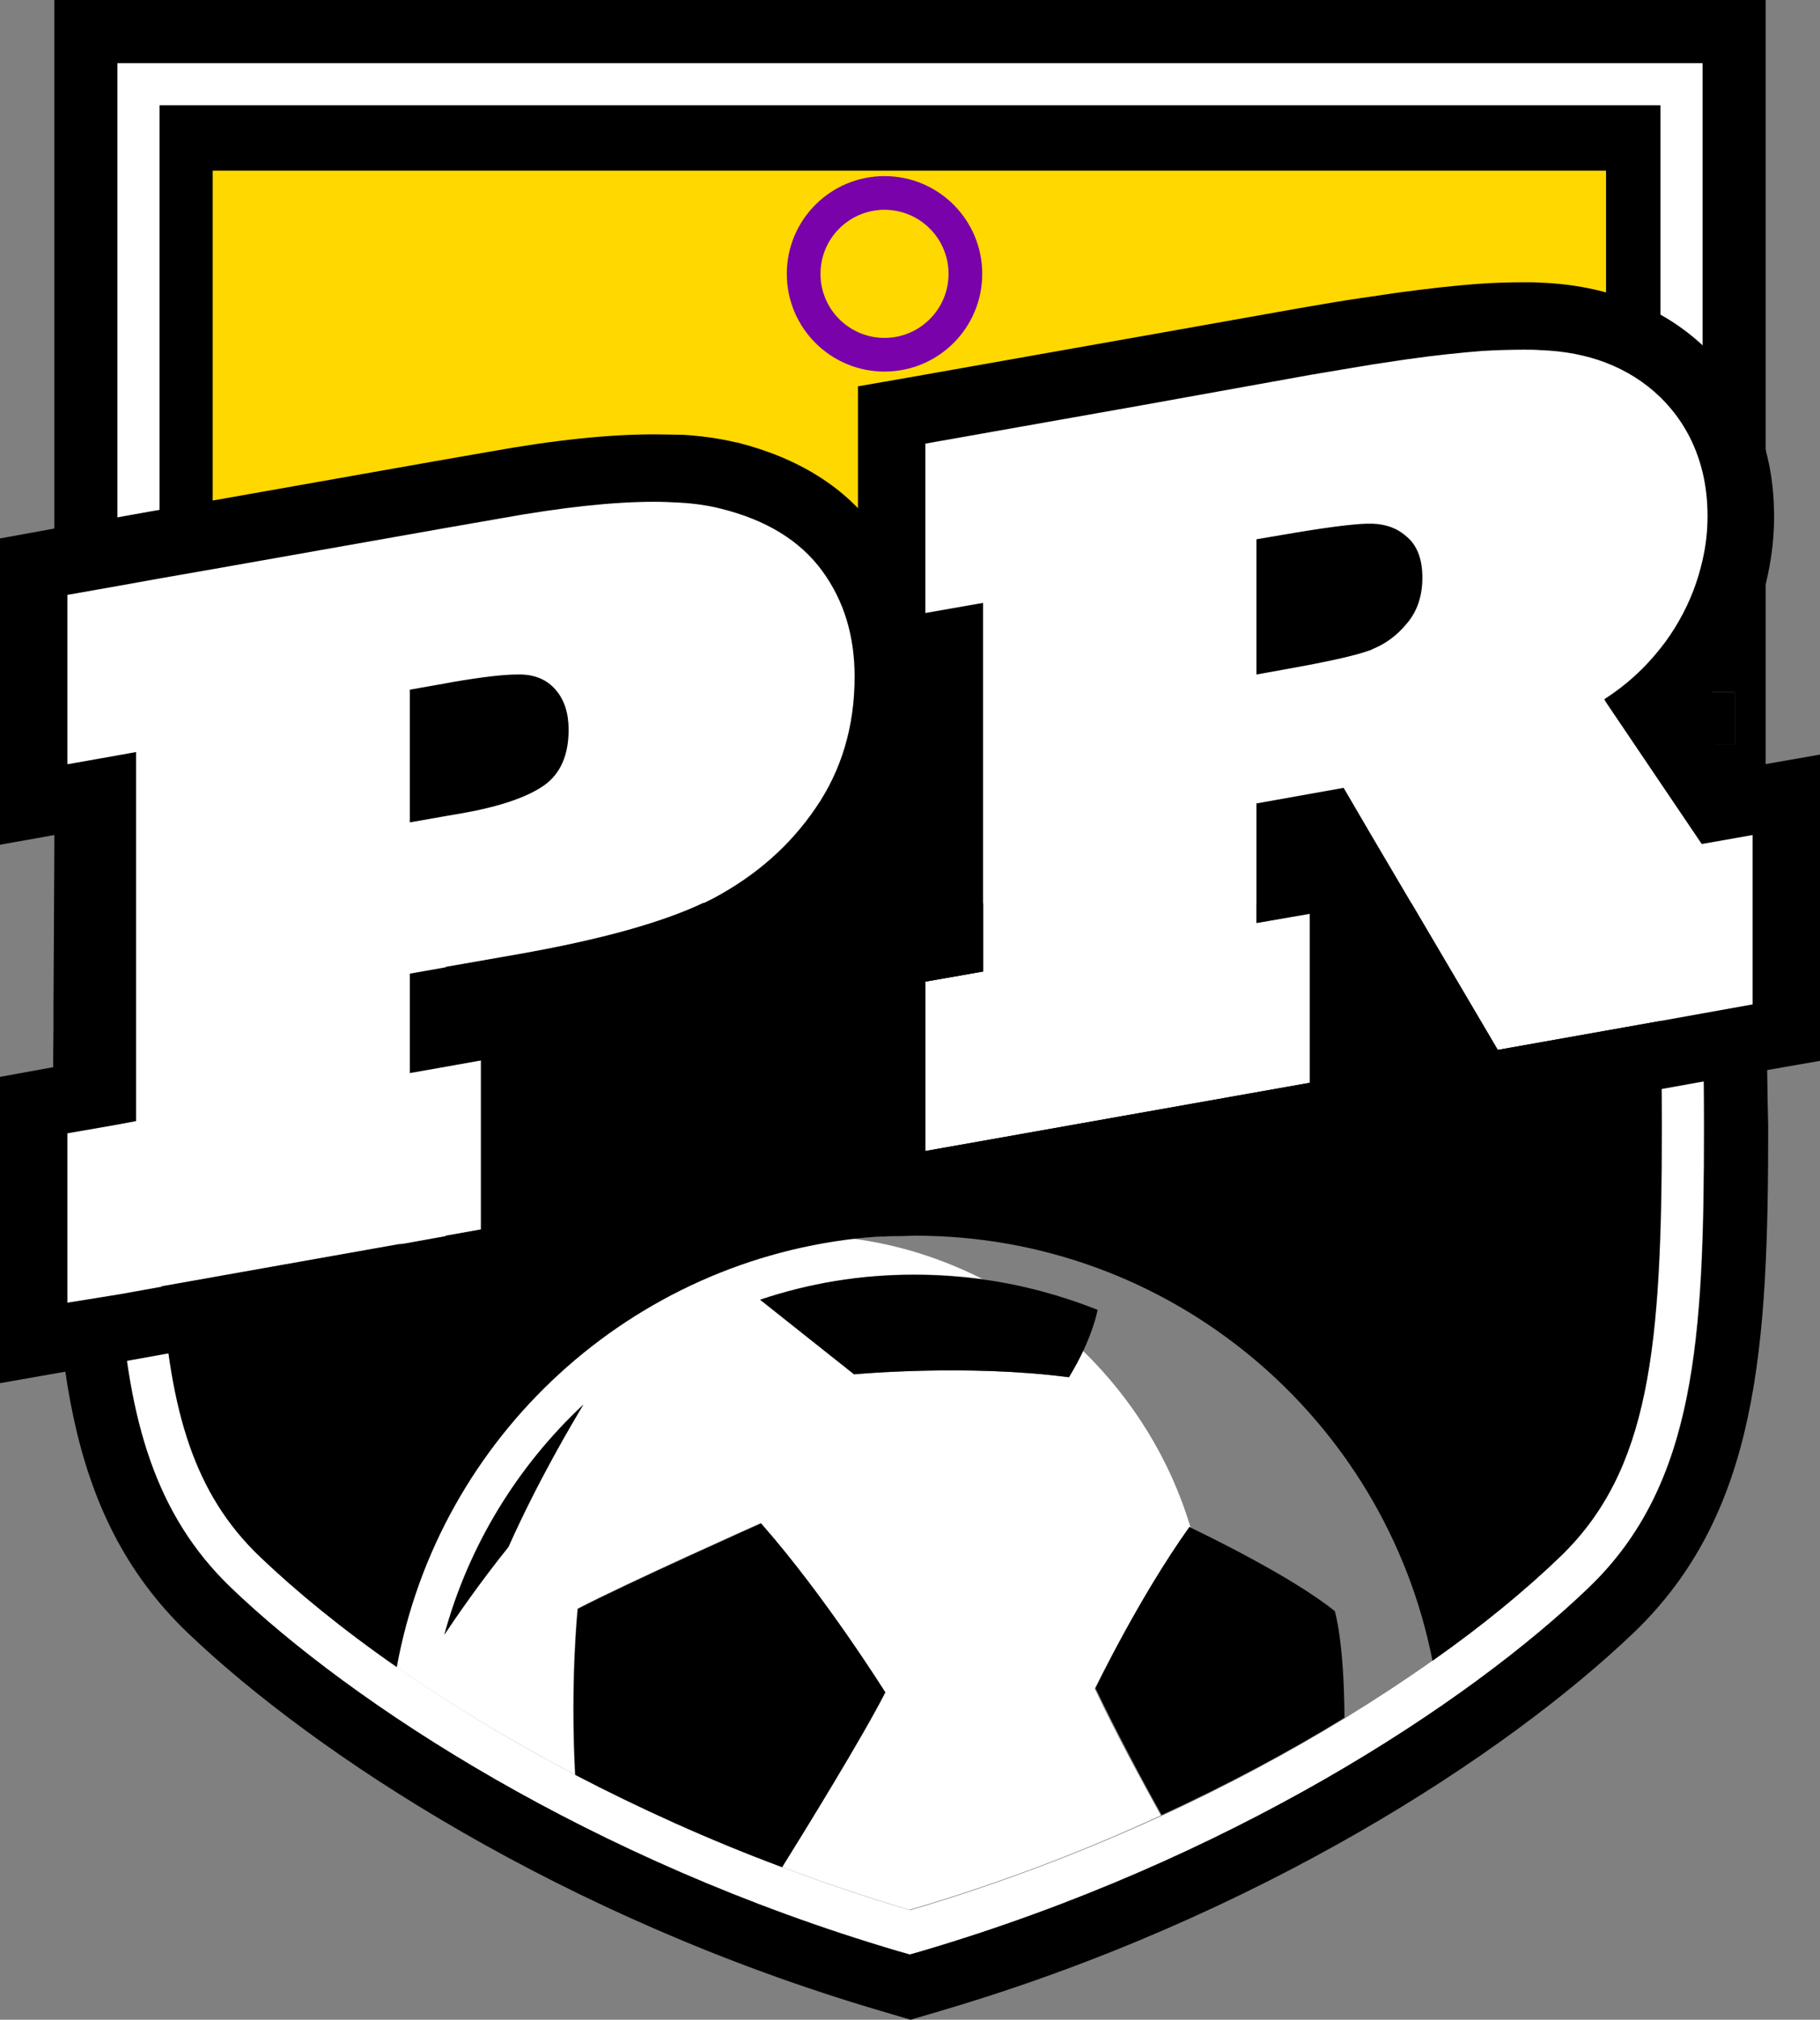 <?xml version="1.0" encoding="utf-8"?>
<svg aria-labelledby="favicon-intersex-title" class="prideraiser-favicon prideraiser-favicon--intersex" viewBox="0 0 432.1 479.4" xmlns="http://www.w3.org/2000/svg">
 <rect x="0" y="0" width="432.1" height="479.4" fill="#808080" stroke="none"/>
 <title id="favicon-intersex-title">
  Intersex Prideraiser Favicon
 </title>
 <path d="M419.4 238.6l-.2-37.2V0H12.9v201.3l-.2 37.3v5.1c-.1 7.9-.1 16.1-.1 23.7 0 52.4 2.3 91.7 31.9 120.1 30.1 28.8 89.1 67.6 164.6 89.8l7.1 2.1 7.1-2.1c75.5-22.2 134.5-61 164.6-89.8 29.6-28.4 31.9-67.7 31.9-120.1-.2-7.9-.3-16.8-.4-28.8zm-3.3-.2l-11.7 2.1c.1 11.1.2 19.5.2 26.9 0 50.2-1.9 84.9-27.3 109.3-28.8 27.6-85.5 64.8-158.4 86.3l-2.8.8-2.8-.8c-72.9-21.5-129.6-58.6-158.4-86.3-18.1-17.3-24.2-40-26.3-69.7L16 309.2V269l11.5-2c0-7.3.1-15 .1-23.2v-5.1l.2-37.4v-22L16 181.4v-40.2l11.9-2.1V15h376.3v97c.8 3.3 1.2 6.8 1.2 10.5 0 3.6-.4 7.1-1.2 10.5v31.3h7.7v12.5h-7.7v23.5l11.9-2.1v40.2z"/>
 <path d="M394.2 153.9v31.9l9.8 14.5h.2v-23.5h-4.8v-12.5h4.8V133c-1.1 4.9-2.9 9.7-5.6 14.4-1.4 2.3-2.8 4.5-4.4 6.5zm.4 113.5c0 52.5-2.9 81.5-24.2 102.1-8 7.7-18.2 16.1-30.2 24.6-6.5 4.6-13.5 9.2-21 13.8-13 7.9-27.5 15.8-43.4 23.1-18.3 8.4-38.3 16.1-59.7 22.4-10.5-3.1-20.6-6.5-30.3-10.2-17.7-6.6-34.1-14.1-49.1-21.9-15.9-8.3-30.1-17-42.4-25.6-13.1-9.1-24-18-32.5-26.2-15.5-14.9-21.3-34.4-23.3-64.2l-10 1.8c2.1 29.7 8.2 52.3 26.3 69.7 28.8 27.6 85.5 64.8 158.4 86.3l2.8.8 2.8-.8c72.9-21.5 129.6-58.6 158.4-86.3 25.4-24.4 27.3-59.1 27.3-109.3 0-7.5-.1-15.8-.2-26.9l-10 1.8c.2 8.8.3 17.1.3 25zM32.3 178.5l-4.4.8v22l-.2 37.4v5.1c-.1 8.2-.1 15.9-.1 23.2l4.8-.9v-87.6zM37.9 25h356.3v69.2c5 4.9 8.3 10.8 10 17.7V15H27.9v124.1l10-1.8V25z" fill="#fff"/>
 <rect fill="#ffd800" height="220" width="332.0" x="50.0" y="40"/>
 <path d="M381.3 165.7v1l12.9 19.1v-31.9c-3.7 4.7-8 8.6-12.9 11.8zM216 25H37.9v112.3l12.6-2.2V40.5h330.8V86c4.9 1.9 9.2 4.6 12.9 8.2V25H216z"/>
 <svg x="10" y="-7">
  <g transform="scale(0.8)">
   <circle cx="250" cy="90" r="24" style="fill:none;stroke:#7902aa;stroke-width:10;"/>
  </g>
 </svg>
 <path d="M206.3 293.6c1-.1 2.1-.2 3.1-.2-1 .1-2 .1-3.1.2zm3.8-.3c1-.1 1.9-.1 2.9-.1-1 .1-2 .1-2.9.1zm72.3 69.2s.1.1.3.2c-4.8-16.2-13.8-30.6-25.6-42.1-.9 1.9-2 4.1-3.4 6.3-24.1-3.2-51-.7-51-.7l-22.3-17.7c11.6-3.9 24-6 36.8-6 5.5 0 10.8.4 16.1 1.1-9.5-4.8-19.9-8.2-30.9-9.6 1.2-.1 2.3-.3 3.5-.4-56.3 5-101.8 47.3-111.8 102 12.3 8.6 26.6 17.3 42.4 25.6-1.2-22.1.6-39.4.6-39.4 11.7-6.1 43.5-20.3 43.5-20.3 15.1 17.1 29.5 40.1 29.5 40.1-5.5 10.6-18.9 32.4-24.5 41.5 9.7 3.7 19.9 7.1 30.3 10.2 21.5-6.3 41.5-14 59.7-22.4-4.7-8.5-10.7-19.5-15.7-30.1.1 0 10.3-21.2 22.5-38.3zm-161.7 4.7c-6.8 8.5-12.7 17.1-15.2 20.8 5.7-21.2 17.4-40.1 33-54.6-2.7 4.5-10.6 17.8-17.8 33.8zm93-74c1.2 0 2.4-.1 3.6-.1-1.2 0-2.4.1-3.6.1z" fill="#fff"/>
 <path d="M180.7 361.6s-31.8 14.2-43.5 20.3c0 0-1.8 17.2-.6 39.4 15 7.8 31.4 15.3 49.1 21.9 5.6-9 19.1-30.9 24.5-41.5 0 0-14.4-23-29.5-40.1zM105.5 388c2.5-3.8 8.4-12.4 15.2-20.8 7.1-15.9 15.1-29.3 17.8-33.8-15.6 14.6-27.2 33.4-33 54.6zm75-79.5l22.3 17.7s26.8-2.5 51 .7c1.4-2.3 2.5-4.4 3.4-6.3 2.2-4.7 3.1-8.2 3.4-9.7-8.6-3.4-17.7-5.9-27.1-7.2-5.3-.7-10.6-1.1-16.1-1.1-13-.1-25.3 2-36.9 5.9zm102.2 54.1c-.2-.1-.3-.2-.3-.2-12.2 17.1-22.3 38.3-22.3 38.3 5.1 10.6 11 21.7 15.7 30.1 15.8-7.3 30.4-15.1 43.4-23.1-.1-18.4-2.3-25.3-2.3-25.3-10.3-8.3-31.3-18.4-34.2-19.8z"/>
 <path d="M8 262.3l16.3-2.9v-71.3L8 190.9v-56.5L117.6 115c14.9-2.6 27.6-4 37.7-4 2.2 0 4.4.1 6.4.2 4.1.3 7.9.8 11.1 1.6 12.8 3.2 22.5 9.2 28.8 17.9 6.1 8.5 9.2 18.5 9.2 29.8 0 13.4-3.6 25.4-10.6 35.6-6.8 10-15.9 18.1-27.1 24-.9.5-1.8.9-2.7 1.4-10.7 5.1-25.6 9.2-45.5 12.8l-19.6 3.5v7.3l16.9-3v56.5L8 318.8v-56.5zm97.3-76.7l3.3-.6c9.5-1.7 14-3.8 16.1-5.2.7-.5 2.4-1.9 2.4-6.7 0-2.9-.9-3.9-1.1-4.2-.4-.4-.9-.9-2.4-.9h-.7c-1.9 0-6 .3-14 1.7l-3.5.6v15.3z" fill="#fff" stroke="#fff" stroke-width="1"/>
 <path d="M155.4 119.1c2.1 0 4 .1 5.9.2 3.7.2 6.9.7 9.7 1.4 11 2.7 19 7.7 24.2 14.8 5.2 7.1 7.7 15.5 7.7 25.1 0 11.8-3.1 22.2-9.2 31.1-6.1 9-14.2 16.1-24.3 21.5l-2.4 1.2c-9.9 4.7-24.4 8.7-43.5 12.1l-17.7 3.1-8.5 1.5v23.6l8.5-1.5 8.4-1.5v40.2l-8.4 1.5-11.1 2-56.3 10-10 1.8-12.4 2V269l11.5-2 4.8-.9v-87.6l-4.4.8-11.9 2.1v-40.2l11.9-2.1 10-1.8 12.6-2.2 55.4-9.8 13.2-2.3c14.4-2.6 26.5-3.9 36.3-3.9m-58.1 76.1l8.5-1.5 4.1-.7c8.9-1.6 15.3-3.8 19.3-6.6 3.9-2.8 5.8-7.2 5.8-13.2 0-3.9-1-7.1-3.1-9.5-2-2.3-4.7-3.5-8.1-3.6h-1c-3.3 0-8.4.6-15.4 1.8l-1.6.3-8.5 1.5v31.5m58.1-92.1c-10.8 0-23.6 1.3-39.1 4.1l-13.2 2.3-55.4 9.8-12.6 2.2-10 1.8-11.9 2.1L0 127.8v72.7l16.3-2.9v55.1l-3.1.5L0 255.6v72.7l18.8-3.3 12.5-2.2 10-1.8 56.3-10 11.1-2 8.4-1.5 13.2-2.3v-63.8c18.8-3.5 33.1-7.7 43.7-12.7 1.2-.5 2.1-1 3-1.5 12.4-6.5 22.5-15.5 30-26.6 8-11.6 12-25.1 12-40.1 0-13-3.6-24.6-10.8-34.5-7.4-10.3-18.6-17.3-33.3-21h-.2c-3.7-.9-7.9-1.5-12.5-1.8-2.1 0-4.4-.1-6.8-.1z"/>
 <path d="M211.7 226.2l13.7-2.4v-71.3l-13.7 2.4V98.4l97.9-17.3c5.2-.9 10.3-1.8 15-2.5 2.8-.4 5.5-.8 8.1-1.2 7.1-1 13.3-1.7 18.5-2 3.8-.3 7.4-.4 10.7-.4 1.3 0 2.7 0 3.9.1 6.6.2 12.7 1.4 18.3 3.5 5.8 2.2 11.1 5.5 15.5 9.8l.1.1c6.1 6 10.2 13.2 12.2 21.6.9 3.9 1.4 8 1.4 12.3 0 4.1-.5 8.2-1.3 12.2-1.3 5.7-3.4 11.3-6.5 16.6-1.5 2.5-3.2 5-5 7.4-2.6 3.3-5.5 6.4-8.7 9.1l16 23.6 16.4-2.9v56.5L351.5 258l-36.6-62.1-8.6 1.5v12.1l12.7-2.2v56.5l-107.3 19v-56.6zm94.6-75.7c9.7-1.8 14.1-2.9 16-3.6.3-.1.4-.2.6-.2 1.9-.8 3.5-2 4.9-3.7l.1-.2c.8-.9 1.8-2.5 1.8-5.8 0-1.1-.1-2.9-.9-3.6l-.1-.1c-.5-.5-1.4-1-3.2-1.1h-.8c-2.3.1-7.3.5-18.5 2.5v15.8z" fill="#fff" stroke="#fff" stroke-width="1"/>
 <path d="M361.9 83c1.3 0 2.5 0 3.7.1 5.8.2 11 1.2 15.7 3 4.9 1.9 9.2 4.6 12.9 8.2 5 4.9 8.3 10.8 10 17.7.8 3.3 1.2 6.8 1.2 10.5 0 3.6-.4 7.1-1.2 10.5-1.1 4.9-2.9 9.7-5.6 14.4-1.3 2.3-2.8 4.5-4.4 6.5-3.7 4.7-8 8.6-12.9 11.8-.2.1-.3.2-.4.3l.4.7 12.9 19.1 9.8 14.5h.2l11.9-2.1v40.2l-11.7 2.1-10 1.8-38.8 6.9-20.5-34.8-9.2-15.6L319 187l-20.7 3.7V219l12.7-2.2V257l-91.3 16.2V233l13.7-2.4v-87.5l-13.7 2.4v-40.2l50.8-9L311 89c5.2-.9 10.2-1.7 14.9-2.5 2.7-.4 5.4-.8 8-1.2 7-1 13-1.6 18-2 3.5-.2 6.9-.3 10-.3m-63.6 77.1l7.2-1.3c9.5-1.7 15.9-3.1 19.3-4.3.3-.1.7-.2 1-.4 3.2-1.3 5.9-3.3 8.2-6.1 2.5-2.9 3.7-6.6 3.7-10.9 0-4.3-1.2-7.6-3.7-9.7-2.2-2-4.9-3-8.2-3.1h-1.3c-3.7.1-10.5 1-20.3 2.7l-5.9 1v32.1M361.9 67c-3.5 0-7.3.1-11.3.4-5.3.4-11.7 1.1-19 2.1-2.6.4-5.4.8-8.2 1.2-4.8.7-10 1.6-15.2 2.5l-40.5 7.2-50.8 9-13.2 2.3v72.7l13.7-2.4v55.1l-.4.1-13.2 2.3v72.7l18.8-3.3 91.3-16.2 13.2-2.3v-38.3l14.8 25.1 5.6 9.6 10.9-1.9 38.8-6.9 10-1.8 11.7-2.1 13.2-2.3v-72.7l-18.8 3.3-1.9.3-4-5.9-5.2-7.8c1.6-1.7 3.2-3.5 4.6-5.3 2.1-2.7 4-5.5 5.6-8.3 3.4-6 5.9-12.3 7.3-18.9 1-4.6 1.5-9.3 1.5-13.9 0-4.9-.5-9.7-1.6-14.2-2.3-9.9-7.2-18.5-14.4-25.5l-.2-.2-.1-.1c-5.2-5-11.3-8.8-18.1-11.4-6.3-2.4-13.3-3.8-20.8-4.1-1.2-.1-2.6-.1-4.1-.1z"/>
 <path d="M399.4 176.8h12.5v-12.5h-12.5zM227.4 167.9h-11.6l-26.9 41.4-4.1 5H167c-9.9 4.7-24.4 8.7-43.5 12.1l-17.7 3.1v23.6l8.4-1.5v40.2l-8.4 1.5v2H94.7l-56.3 10c2 29.8 7.7 49.3 23.3 64.2 8.5 8.1 19.4 17.1 32.5 26.2 10-54.7 55.6-96.9 111.8-102h.3c1-.1 2.1-.2 3.1-.2h.6c1-.1 1.9-.1 2.9-.1h.8c1.2 0 2.4-.1 3.6-.1 60.8 0 111.5 43.4 122.8 100.9 12.1-8.5 22.2-16.9 30.2-24.6 21.4-20.5 24.2-49.6 24.2-102.1 0-7.9-.1-16.2-.1-25.2l-38.8 6.9-20.5-34.8h-36.8v4.7l12.7-2.2V257l-91.3 16.2V233l13.7-2.4v-16.2h-5.9v-46.5z"/>
</svg>
